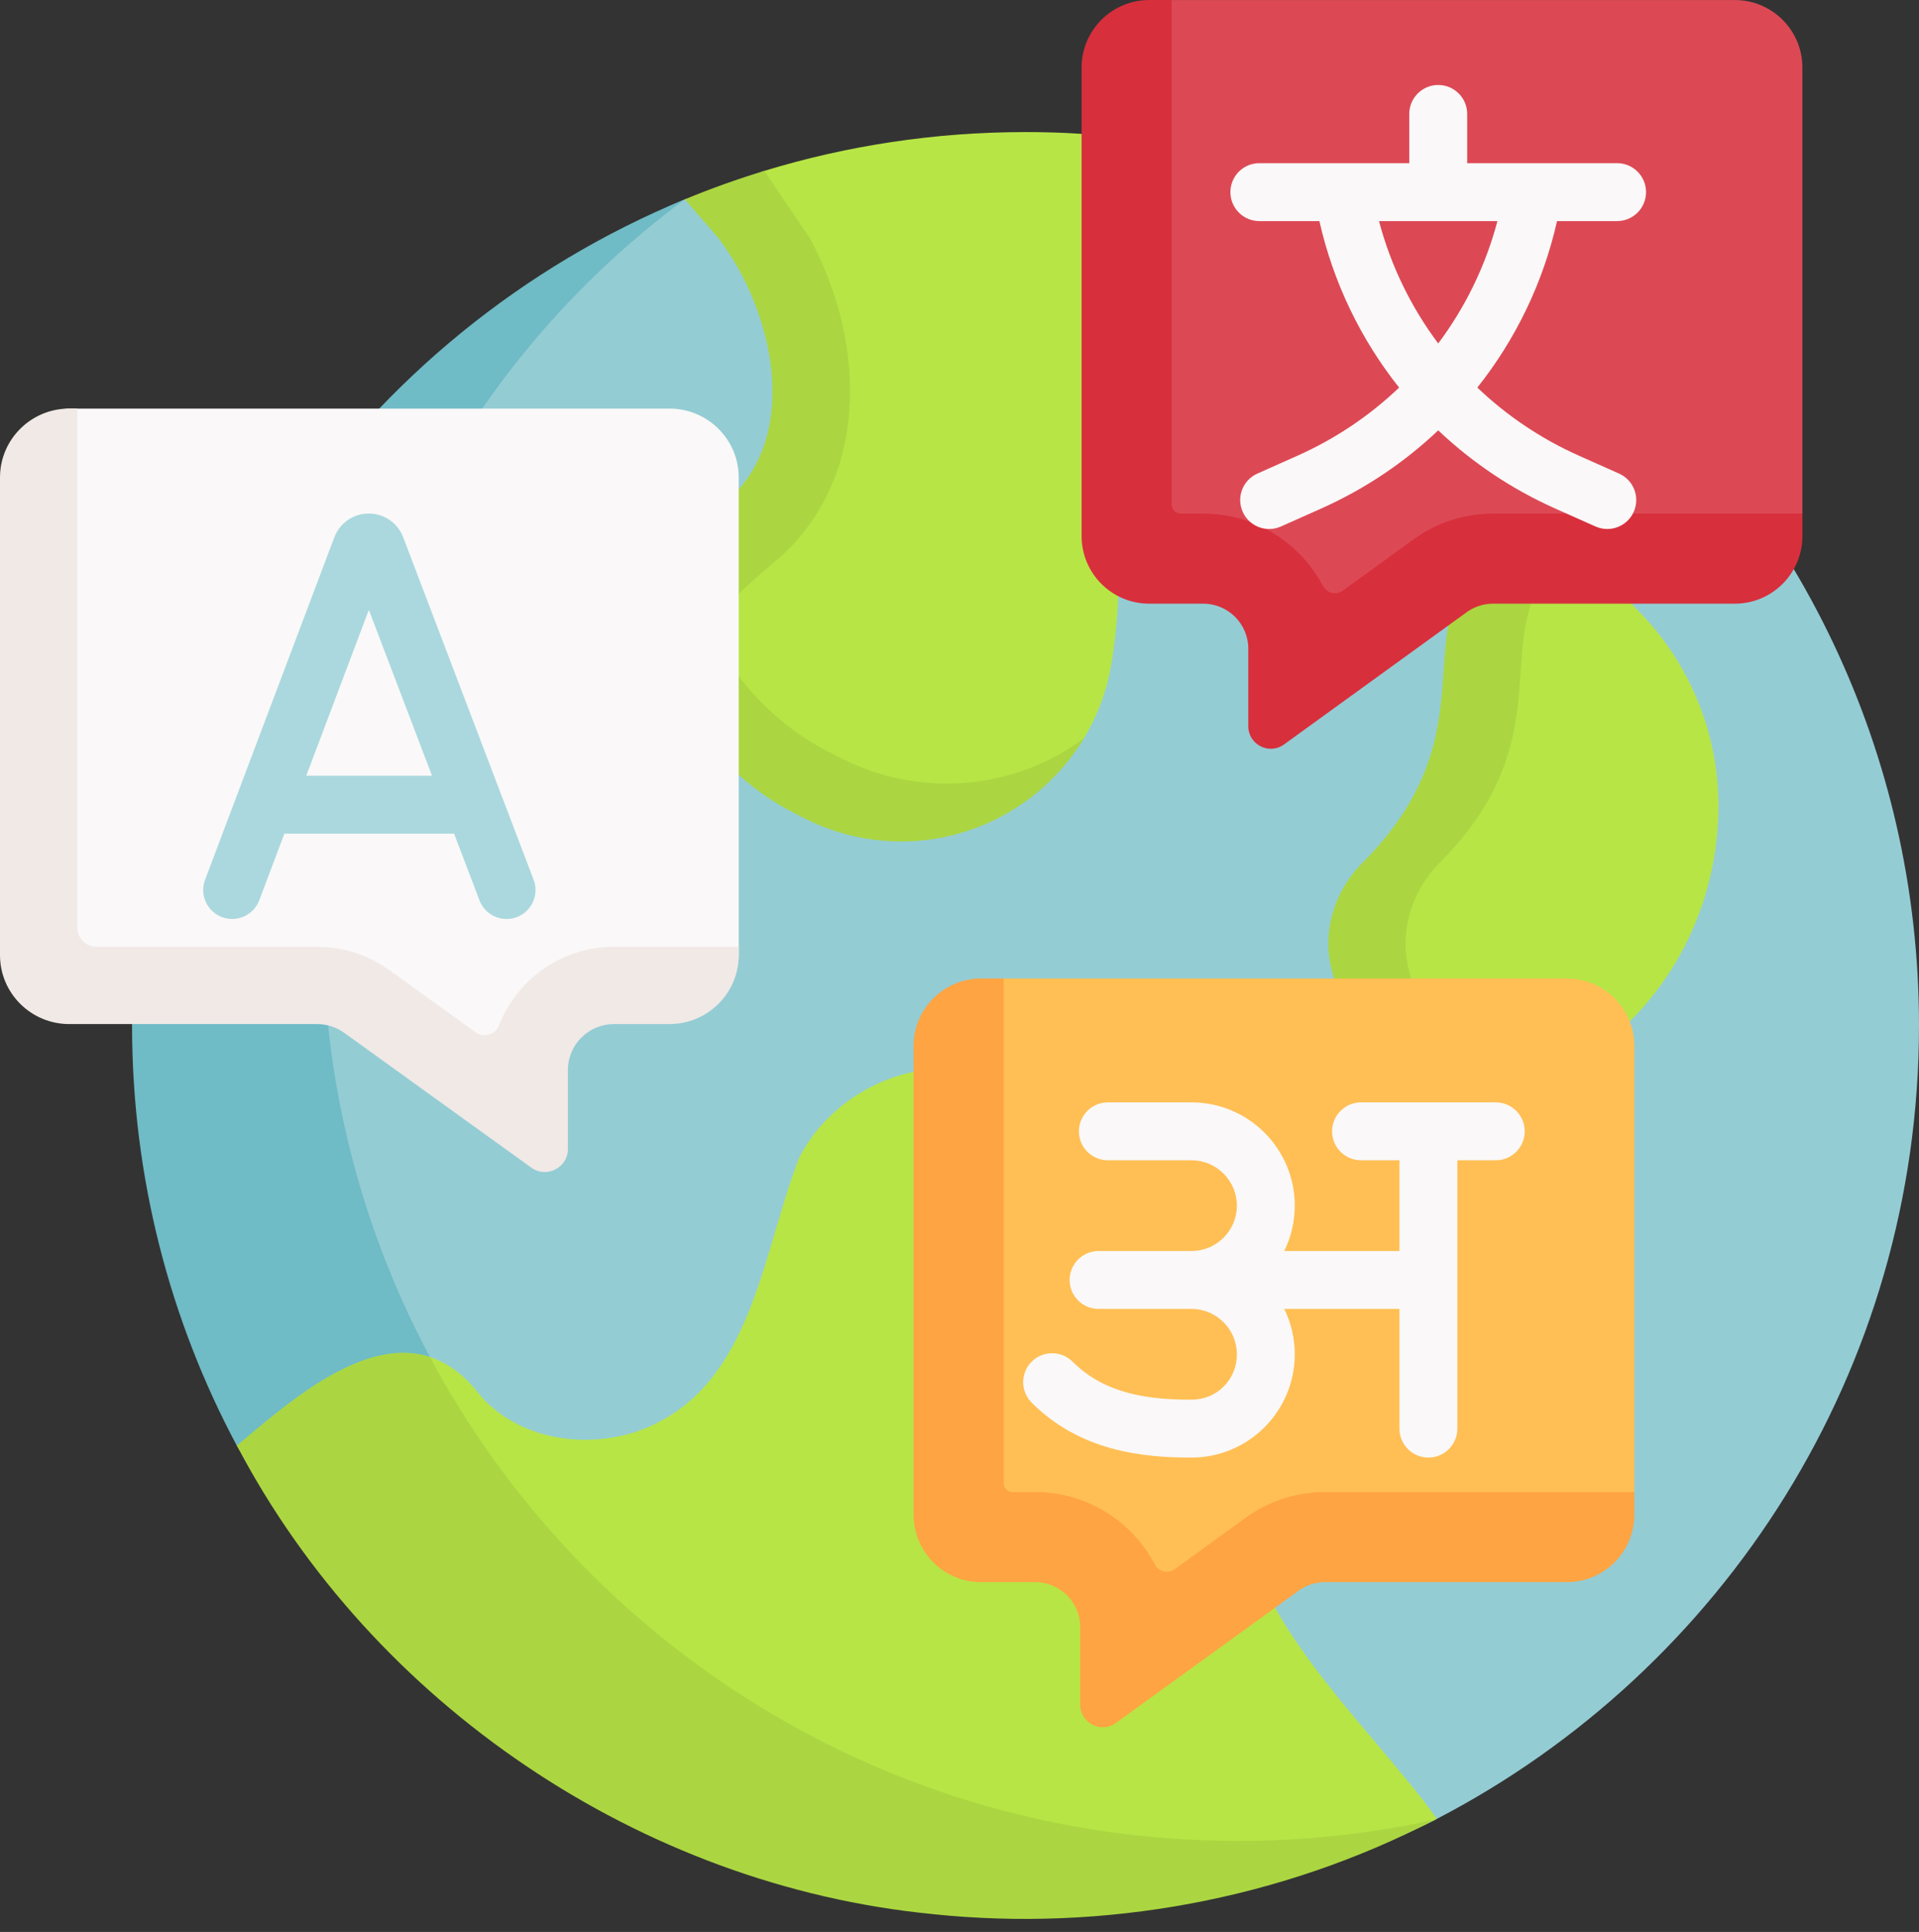 <?xml version="1.0" encoding="UTF-8"?><svg xmlns="http://www.w3.org/2000/svg" xmlns:xlink="http://www.w3.org/1999/xlink" height="386.6" preserveAspectRatio="xMidYMid meet" version="1.0" viewBox="0.0 0.0 384.0 386.6" width="384.0" zoomAndPan="magnify"><rect x="0.0" y="0.0" width="384.0" height="386.6" fill="#333333" stroke="none"/><g><g><path d="M 384 205.219 C 384 150.391 359.32 101.328 320.465 68.531 C 289.344 42.266 201.914 39.254 201.914 39.254 L 138.547 39.621 C 138.078 39.82 137.508 39.684 137.039 39.887 C 74.934 66.836 34.629 130.695 34.629 204.926 C 34.629 303.664 108.246 370.855 206.988 370.855 C 236.676 370.855 262.895 376.77 287.535 363.969 C 344.852 334.184 384 274.273 384 205.219 Z M 384 205.219" fill="#94ccd4"/></g><g><path d="M 320.465 68.531 C 302.285 80.422 282.77 92.219 275.453 93.82 C 255.371 99.691 229.234 87.25 223.863 116.867 C 223.707 122.586 223.207 128.016 222.348 133.086 C 221.391 138.738 219.289 144.062 216.238 148.793 C 213.188 153.52 205.062 154.898 200.336 158.145 C 187.316 167.094 176.738 167.629 162.723 160.328 C 162.367 160.141 162.004 159.949 161.641 159.754 C 138.289 148.312 124.574 121.996 148.781 102.766 C 164.691 89.633 162.285 66.461 151.164 51.984 L 144.473 44.242 C 149.668 42.094 147.555 35.836 152.98 34.18 C 169.504 29.141 187.043 26.43 205.211 26.43 C 249.129 26.43 289.344 42.262 320.465 68.531 Z M 320.465 68.531" fill="#b7e546"/></g><g><path d="M 343.875 160.961 C 343.773 146.203 337.816 132.078 327.305 121.711 C 318.34 111.453 315.238 105.34 302.914 116.664 C 291.234 131.195 302.754 149.227 277.926 174.004 C 273.531 178.48 271.062 184.609 271.312 190.891 C 271.301 190.887 271.305 189.781 271.297 189.777 C 272.191 205.336 282.816 217.875 297.961 217.875 C 317.414 217.875 343.875 195.039 343.875 160.961 Z M 343.875 160.961" fill="#b7e546"/></g><g><path d="M 287.898 172.852 C 283.504 177.332 281.031 183.461 281.277 189.742 C 281.27 189.734 281.27 189.727 281.262 189.727 C 282.004 202.605 293.168 213.445 305.586 216.801 C 302.98 217.512 300.418 217.875 297.961 217.875 C 282.816 217.875 266.707 205.285 265.809 189.727 C 265.816 189.727 265.816 189.734 265.824 189.742 C 265.578 183.461 268.051 177.332 272.445 172.852 C 297.273 148.082 282.887 128.727 294.566 114.199 C 301.605 107.727 308.367 107.758 314.531 110.887 C 313.043 111.715 311.543 112.801 310.02 114.199 C 298.336 128.727 312.723 148.082 287.898 172.852 Z M 287.898 172.852" fill="#abd641"/></g><g><path d="M 360.668 13.527 L 360.668 102.77 L 354.98 108.172 C 354.98 115.637 346.492 116.762 339.023 116.762 L 298.207 116.457 C 296.309 116.457 294.457 117.055 292.918 118.172 L 259.234 141.559 C 256.254 143.719 252.086 141.586 252.086 137.91 L 255.246 126.66 C 255.246 121.68 251.211 117.645 246.23 117.645 L 235.414 117.645 C 227.945 117.645 221.891 111.59 221.891 104.125 L 220.262 20.402 C 220.262 12.938 223.227 5.059 230.695 5.059 L 234.465 0.008 L 347.148 0.008 C 354.613 0.004 360.668 6.059 360.668 13.527 Z M 360.668 13.527" fill="#dc4955"/></g><g><path d="M 360.668 102.77 L 360.668 107.277 C 360.668 114.746 354.613 120.801 347.148 120.801 L 298.758 120.801 C 296.855 120.801 295.008 121.406 293.473 122.516 L 256.938 148.973 C 253.965 151.133 249.789 149.008 249.789 145.32 L 249.789 129.816 C 249.789 124.836 245.754 120.801 240.773 120.801 L 229.957 120.801 C 222.488 120.801 216.434 114.746 216.434 107.277 L 216.434 13.527 C 216.434 6.059 222.488 0.004 229.957 0.004 L 234.465 0.004 L 234.465 100.969 C 234.465 101.965 235.273 102.77 236.266 102.77 L 240.773 102.77 C 251.152 102.77 260.176 108.641 264.711 117.238 C 265.484 118.703 267.355 119.168 268.699 118.195 L 282.891 107.91 C 287.535 104.547 293.023 102.77 298.758 102.77 Z M 360.668 102.77" fill="#d82f3c"/></g><g><path d="M 247.707 368.383 C 146.602 368.383 64.633 286.652 64.633 185.84 C 64.633 125.797 92.16 73.156 137.039 39.887 C 72.117 66.684 26.426 130.617 26.426 205.219 C 26.426 235.617 34.012 264.246 47.398 289.312 C 47.398 289.312 89.883 322.961 111.367 338.773 C 141.004 360.582 198.59 374.652 198.59 374.652 C 198.59 374.652 262.668 376.828 287.234 364.109 C 274.504 366.906 261.281 368.383 247.707 368.383 Z M 247.707 368.383" fill="#6fbbc6"/></g><g><path d="M 287.523 363.949 C 273.156 343.938 246.734 321.879 247.871 295.309 C 248.258 286.25 247.062 277.16 244.082 268.594 C 244.031 268.48 243.996 268.363 243.957 268.254 C 242.449 264.008 240.184 260.082 237.363 256.586 C 229.578 246.91 212.961 221.676 204.836 218.137 C 189.324 208.539 168.32 215.684 160.02 231.441 C 152.816 249.664 150.828 274.633 132.008 284.465 C 120.762 290.562 104.547 289.195 95.988 279.094 C 81.141 259.809 60.352 278.453 47.414 289.305 C 52.555 298.91 73.531 305.949 80.316 314.469 C 108.461 349.828 133.516 363.457 174.758 370.855 C 213.121 377.816 252.488 382.148 287.105 364.16 C 287.246 364.09 287.387 364.02 287.523 363.949 Z M 287.523 363.949" fill="#b7e546"/></g><g><path d="M 287.164 364.125 C 256.43 380.117 220.938 386.637 186.508 383.023 L 186.508 383.016 C 128.312 377.324 74.605 341.023 47.418 289.305 C 57.645 280.719 72.797 267.254 86.031 271.555 C 116.824 329.172 177.676 368.383 247.707 368.383 C 261.258 368.383 274.457 366.914 287.164 364.125 Z M 287.164 364.125" fill="#abd641"/></g><g><path d="M 327.039 209.332 L 327.039 298.578 L 321.352 303.977 C 321.352 311.445 312.859 312.57 305.395 312.57 L 264.574 312.262 C 262.676 312.262 260.824 312.863 259.289 313.977 L 225.605 337.363 C 222.625 339.523 218.453 337.395 218.453 333.715 L 221.613 322.465 C 221.613 317.488 217.578 313.453 212.602 313.453 L 201.781 313.453 C 194.316 313.453 188.262 307.398 188.262 299.93 L 186.629 216.211 C 186.629 208.742 189.598 200.867 197.062 200.867 L 200.832 195.812 L 313.516 195.812 C 320.984 195.812 327.039 201.867 327.039 209.332 Z M 327.039 209.332" fill="#ffbf54"/></g><g><path d="M 327.039 298.578 L 327.039 303.086 C 327.039 310.555 320.984 316.605 313.516 316.605 L 265.125 316.605 C 263.223 316.605 261.375 317.211 259.844 318.32 L 223.305 344.777 C 220.332 346.941 216.156 344.812 216.156 341.125 L 216.156 325.621 C 216.156 320.641 212.121 316.605 207.145 316.605 L 196.324 316.605 C 188.859 316.605 182.805 310.555 182.805 303.086 L 182.805 209.332 C 182.805 201.867 188.859 195.812 196.324 195.812 L 200.832 195.812 L 200.832 296.773 C 200.832 297.77 201.641 298.578 202.637 298.578 L 207.145 298.578 C 217.52 298.578 226.547 304.445 231.078 313.047 C 231.852 314.512 233.727 314.973 235.066 314 L 249.258 303.715 C 253.902 300.352 259.391 298.578 265.125 298.578 Z M 327.039 298.578" fill="#ffa442"/></g><g><path d="M 323.586 44.242 C 326.785 44.242 329.379 41.648 329.379 38.445 C 329.379 35.246 326.785 32.652 323.586 32.652 L 293.59 32.652 L 293.59 22.797 C 293.59 19.598 290.992 17.004 287.793 17.004 C 284.594 17.004 282 19.598 282 22.797 L 282 32.652 L 252 32.652 C 248.801 32.652 246.207 35.246 246.207 38.445 C 246.207 41.648 248.801 44.242 252 44.242 L 264.016 44.242 C 266.801 56.574 272.301 67.914 279.969 77.559 C 274.102 83.16 267.238 87.801 259.59 91.211 L 251.605 94.77 C 248.68 96.07 247.367 99.496 248.672 102.422 C 249.633 104.578 251.75 105.859 253.969 105.859 C 254.754 105.859 255.555 105.695 256.32 105.355 L 264.305 101.797 C 273.113 97.871 281.023 92.543 287.793 86.117 C 294.566 92.543 302.473 97.871 311.281 101.797 L 319.266 105.355 C 320.031 105.695 320.832 105.859 321.621 105.859 C 323.84 105.859 325.957 104.578 326.918 102.422 C 328.219 99.496 326.906 96.07 323.984 94.77 L 316 91.211 C 308.348 87.801 301.484 83.16 295.621 77.559 C 303.285 67.914 308.789 56.574 311.57 44.242 Z M 287.793 68.727 C 282.363 61.477 278.312 53.188 275.945 44.242 L 299.641 44.242 C 297.273 53.188 293.223 61.477 287.793 68.727 Z M 287.793 68.727" fill="#faf8f8"/></g><g><path d="M 299.309 220.594 L 272.352 220.594 C 269.148 220.594 266.555 223.188 266.555 226.387 C 266.555 229.59 269.148 232.184 272.352 232.184 L 280.035 232.184 L 280.035 250.34 L 256.984 250.34 C 258.332 247.598 259.09 244.516 259.09 241.262 C 259.09 229.863 249.816 220.594 238.422 220.594 L 221.688 220.594 C 218.488 220.594 215.895 223.188 215.895 226.387 C 215.895 229.59 218.488 232.184 221.688 232.184 L 238.422 232.184 C 243.426 232.184 247.5 236.254 247.5 241.262 C 247.5 246.266 243.426 250.34 238.422 250.34 L 219.828 250.34 C 216.629 250.34 214.035 252.934 214.035 256.133 C 214.035 259.336 216.629 261.93 219.828 261.93 L 238.422 261.93 C 243.426 261.93 247.5 266 247.5 271.008 C 247.5 276.098 243.512 280.086 238.422 280.086 C 230.414 280.086 221.324 279.184 214.629 272.488 C 212.367 270.227 208.699 270.227 206.438 272.488 C 204.172 274.75 204.172 278.422 206.438 280.684 C 216.18 290.426 228.648 291.676 238.422 291.676 C 249.816 291.676 259.09 282.402 259.09 271.008 C 259.09 267.754 258.332 264.672 256.984 261.93 L 280.035 261.93 L 280.035 285.879 C 280.035 289.082 282.629 291.676 285.828 291.676 C 289.027 291.676 291.625 289.082 291.625 285.879 L 291.625 232.184 L 299.309 232.184 C 302.508 232.184 305.102 229.59 305.102 226.387 C 305.102 223.188 302.508 220.594 299.309 220.594 Z M 299.309 220.594" fill="#faf8f8"/></g><g><path d="M 154.652 112.75 L 154.426 112.934 C 151.445 115.305 141.09 124.785 133.75 132.914 C 130.801 121.766 133.363 109.93 144.816 100.836 C 160.723 87.699 154.852 62.109 143.734 47.629 L 137.039 39.887 C 142.23 37.738 147.551 35.832 152.98 34.18 C 157.789 41.48 162.059 47.629 162.059 47.629 C 173.582 69.086 174.098 96.699 154.652 112.75 Z M 154.652 112.75" fill="#abd641"/></g><g><path d="M 216.887 147.742 C 216.68 148.098 216.461 148.445 216.238 148.793 C 213.188 153.52 209.199 157.645 204.469 160.891 C 191.453 169.84 174.57 170.844 160.555 163.543 C 160.199 163.355 159.836 163.164 159.473 162.969 C 137.5 152.199 122.469 123.711 140.945 104.367 C 135.066 122.121 148.949 142.617 167.641 151.379 C 168.016 151.574 168.395 151.766 168.766 151.953 C 183.418 159.254 201.062 158.25 214.668 149.301 C 215.426 148.809 216.168 148.289 216.887 147.742 Z M 216.887 147.742" fill="#abd641"/></g><g><path d="M 184.555 382.805 C 184.602 382.809 184.652 382.816 184.703 382.82 C 184.652 382.816 184.602 382.809 184.555 382.805 Z M 184.555 382.805" fill="#94ccd4"/></g><g><path d="M 129.133 367.035 C 129.309 367.117 129.488 367.199 129.664 367.281 C 129.484 367.199 129.309 367.117 129.133 367.035 Z M 129.133 367.035" fill="#94ccd4"/></g><g><path d="M 287.234 364.109 C 284.043 365.762 280.809 367.316 277.508 368.77 C 280.754 367.332 283.953 365.793 287.105 364.156 C 287.125 364.148 287.141 364.133 287.164 364.125 C 287.188 364.117 287.211 364.117 287.234 364.109 Z M 287.234 364.109" fill="#94ccd4"/></g><g><path d="M 6.223 105.859 L 7.355 183.613 C 7.355 191.227 13.559 197.402 21.215 197.402 L 64.719 198.824 C 66.664 198.824 68.562 199.434 70.137 200.57 L 99.828 225.672 C 102.883 227.871 107.156 225.699 107.156 221.949 L 109.031 209.812 C 109.031 204.738 113.168 200.621 118.27 200.621 L 132.629 200.57 C 140.281 200.57 147.82 198.754 147.82 191.137 L 147.82 95.547 C 147.82 87.934 141.613 81.762 133.961 81.762 L 13.859 81.762 C 6.203 81.762 6.223 98.242 6.223 105.859 Z M 6.223 105.859" fill="#faf8f8"/></g><g><path d="M 80.664 107.477 C 80.648 107.434 80.629 107.391 80.613 107.344 C 79.477 104.566 76.801 102.77 73.797 102.766 C 73.797 102.766 73.793 102.766 73.789 102.766 C 70.793 102.766 68.117 104.559 66.973 107.332 C 66.953 107.383 66.934 107.438 66.91 107.492 L 41.039 176.051 C 39.906 179.047 41.418 182.391 44.414 183.52 C 47.406 184.648 50.754 183.137 51.883 180.145 L 56.91 166.816 L 90.863 166.816 L 95.945 180.16 C 96.824 182.473 99.027 183.895 101.359 183.895 C 102.047 183.895 102.746 183.773 103.422 183.516 C 106.414 182.375 107.914 179.027 106.773 176.035 Z M 61.281 155.23 L 73.809 122.039 L 86.449 155.23 Z M 61.281 155.23" fill="#aad8de"/></g><g><path d="M 147.82 189.473 L 147.82 191.141 C 147.82 198.75 141.617 204.926 133.961 204.926 L 122.871 204.926 C 117.773 204.926 113.641 209.043 113.641 214.117 L 113.641 229.934 C 113.641 233.68 109.359 235.852 106.309 233.652 L 68.871 206.672 C 67.297 205.535 65.395 204.926 63.449 204.926 L 13.859 204.926 C 6.203 204.926 0 198.75 0 191.141 L 0 95.551 C 0 87.93 6.203 81.758 13.859 81.758 L 15.453 81.758 L 15.453 185.609 C 15.453 187.742 17.184 189.473 19.316 189.473 L 63.449 189.473 C 68.641 189.473 73.703 191.109 77.906 194.137 L 95.172 206.586 C 96.828 207.773 99.129 207.047 99.871 205.156 C 103.473 195.984 112.426 189.473 122.871 189.473 Z M 147.82 189.473" fill="#f0e9e6"/></g></g></svg>
